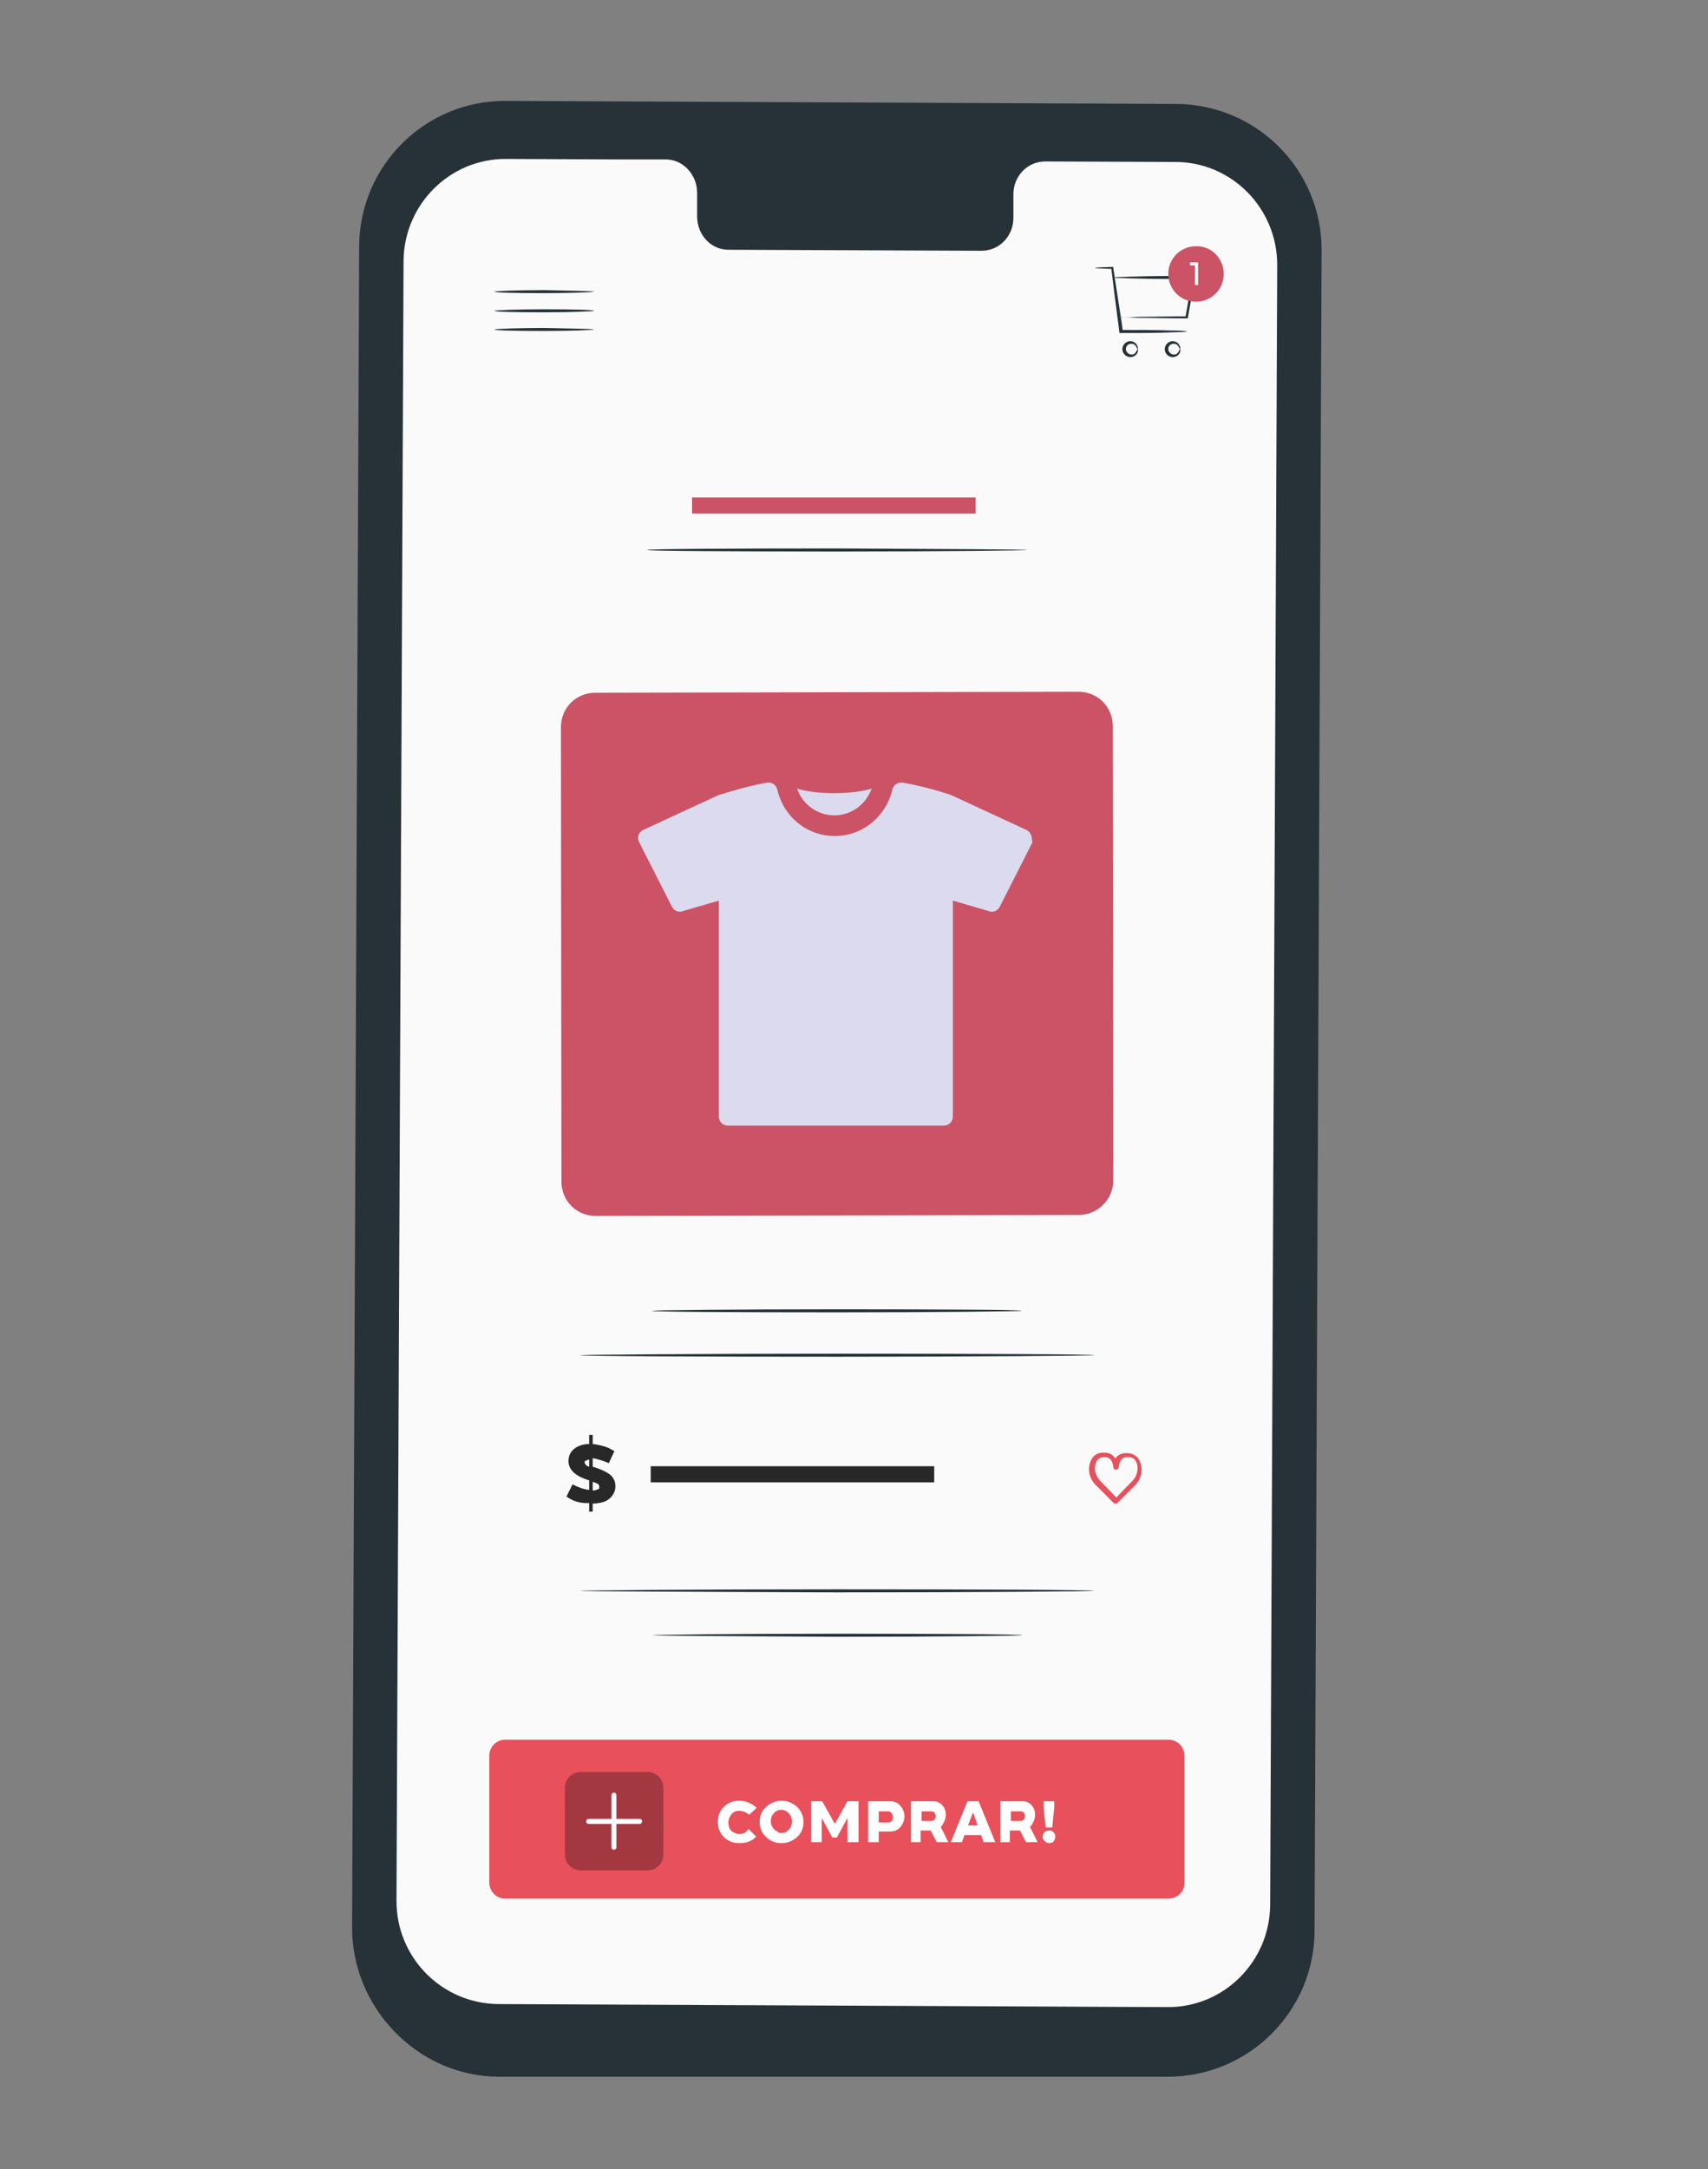 <?xml version="1.0" encoding="utf-8"?>
<!-- Generator: Adobe Illustrator 23.0.3, SVG Export Plug-In . SVG Version: 6.00 Build 0)  -->
<svg version="1.1" id="Device" xmlns="http://www.w3.org/2000/svg" xmlns:xlink="http://www.w3.org/1999/xlink" x="0px" y="0px"
	 viewBox="0 0 338.6 429.9" style="enable-background:new 0 0 338.6 429.9;" xml:space="preserve">
<rect x="0" y="0" width="338.6" height="429.9" fill="#808080" stroke="none"/>
<style type="text/css">
	.st0{fill:#263238;}
	.st1{fill:#FAFAFA;}
	.st2{fill:#E8505B;}
	.st3{opacity:0.3;}
	.st4{fill:#FFFFFF;}
	.st5{fill:#CB5365;}
	.st6{fill:#282828;}
	.st7{fill:#DBDAEF;}
</style>
<g>
	<g>
		<g>
			<g>
				<g>
					<g>
						<g>
							<g>
								<g>
									<g>
										<g>
											<g>
												<path class="st0" d="M231.5,411.6l-132.7,0c-16-0.1-29.1-13.7-29-29.7l1.4-333.1c0.1-16,13.1-28.9,29.1-28.8l132.9,0.6
													c16,0.1,28.9,13.1,28.8,29.1l-1.4,333.1C260.5,398.7,247.5,411.6,231.5,411.6z"/>
											</g>
										</g>
									</g>
								</g>
								<g>
									<g>
										<g>
											<g>
												<path class="st1" d="M233,32.1L207.2,32c-3.5,0-6.3,2.9-6.3,6.5l0,4.7c0,3.6-2.8,6.5-6.3,6.5l-50.2-0.2
													c-3.5,0-6.2-3-6.2-6.6l0-4.7c0-3.6-2.8-6.6-6.2-6.6l-9.1,0l-22.5-0.1c-11.2-0.1-20.3,9-20.4,20.2l-1.4,325.1
													c0,11.2,9,20.3,20.2,20.4l132.6,0.6c11.2,0.1,20.3-9,20.4-20.2l1.4-325.1C253.2,41.3,244.2,32.1,233,32.1z"/>
											</g>
										</g>
									</g>
								</g>
							</g>
						</g>
					</g>
				</g>
			</g>
		</g>
		<g>
			<g>
				<g>
					<g>
						<path class="st0" d="M117.8,65.3c0,0.1-4.4,0.3-9.9,0.3c-5.5,0-9.9-0.1-9.9-0.3c0-0.1,4.4-0.3,9.9-0.3
							C113.3,65.1,117.8,65.2,117.8,65.3z"/>
					</g>
				</g>
			</g>
			<g>
				<g>
					<g>
						<path class="st0" d="M117.8,61.6c0,0.1-4.4,0.3-9.9,0.3c-5.5,0-9.9-0.1-9.9-0.3c0-0.1,4.4-0.3,9.9-0.3
							C113.3,61.3,117.8,61.4,117.8,61.6z"/>
					</g>
				</g>
			</g>
			<g>
				<g>
					<g>
						<path class="st0" d="M117.8,57.8c0,0.1-4.4,0.3-9.9,0.3c-5.5,0-9.9-0.1-9.9-0.3c0-0.1,4.4-0.3,9.9-0.3
							C113.3,57.6,117.8,57.7,117.8,57.8z"/>
					</g>
				</g>
			</g>
		</g>
	</g>
	<g>
		<g>
			<path class="st2" d="M231.6,376.3H100.2c-1.8,0-3.2-1.4-3.2-3.2V348c0-1.8,1.4-3.2,3.2-3.2h131.4c1.8,0,3.2,1.4,3.2,3.2v25.1
				C234.9,374.9,233.4,376.3,231.6,376.3z"/>
		</g>
		<g>
			<g>
				<g class="st3">
					<path d="M128.4,370.7h-13.3c-1.7,0-3.1-1.4-3.1-3.1v-13.3c0-1.7,1.4-3.1,3.1-3.1h13.3c1.7,0,3.1,1.4,3.1,3.1v13.3
						C131.5,369.3,130.1,370.7,128.4,370.7z"/>
				</g>
				<g>
					<g>
						<path class="st4" d="M121.7,366.6c-0.3,0-0.5-0.2-0.5-0.5v-10.3c0-0.3,0.2-0.5,0.5-0.5c0.3,0,0.5,0.2,0.5,0.5v10.3
							C122.2,366.4,122,366.6,121.7,366.6z"/>
					</g>
					<g>
						<path class="st4" d="M126.8,361.5h-10.1c-0.3,0-0.5-0.2-0.5-0.5c0-0.3,0.2-0.5,0.5-0.5h10.1c0.3,0,0.5,0.2,0.5,0.5
							C127.3,361.2,127.1,361.5,126.8,361.5z"/>
					</g>
				</g>
			</g>
			<g>
				<path class="st4" d="M148.4,362.5l1.5,1.5c-0.8,0.9-1.9,1.3-3.3,1.3c-1.3,0-2.3-0.4-3.1-1.2c-0.8-0.8-1.2-1.8-1.2-3
					c0-1.2,0.4-2.2,1.2-3s1.8-1.2,3-1.2c1.4,0,2.5,0.5,3.5,1.4l-1.5,1.4c-0.5-0.5-1.2-0.8-2-0.8c-0.6,0-1.1,0.2-1.5,0.7
					s-0.6,1-0.6,1.6c0,0.5,0.1,0.9,0.3,1.3s0.6,0.6,1,0.8c0.3,0.1,0.5,0.2,0.9,0.2c0.4,0,0.7-0.1,1-0.2
					C147.9,363,148.2,362.8,148.4,362.5z"/>
				<path class="st4" d="M154.9,365.3c-1.2,0-2.2-0.4-3-1.2c-0.9-0.8-1.3-1.8-1.3-3c0-1.2,0.4-2.2,1.3-3c0.9-0.8,1.9-1.2,3-1.2
					c1.2,0,2.2,0.4,3.1,1.2c0.8,0.8,1.3,1.8,1.3,3c0,1.2-0.4,2.2-1.3,3C157.1,364.9,156.1,365.3,154.9,365.3z M154.9,363.3
					c0.6,0,1.1-0.2,1.5-0.7c0.4-0.4,0.6-1,0.6-1.6c0-0.6-0.2-1.1-0.6-1.6c-0.4-0.4-0.9-0.7-1.5-0.7c-0.6,0-1.1,0.2-1.5,0.7
					c-0.4,0.4-0.6,1-0.6,1.6c0,0.4,0.1,0.8,0.4,1.2c0.2,0.4,0.6,0.7,1,0.8C154.3,363.3,154.6,363.3,154.9,363.3z"/>
				<path class="st4" d="M160.8,365.1V357h2.2l2.5,4.5l2.5-4.5h2.2v8.1H168v-4.8l-2.1,3.9H165l-2.1-3.9v4.8H160.8z"/>
				<path class="st4" d="M174.2,365.1h-2.1V357h4.4c0.8,0,1.5,0.3,2,0.9c0.5,0.6,0.8,1.3,0.8,2.1c0,0.8-0.3,1.5-0.8,2.1
					c-0.5,0.6-1.2,0.9-2,0.9h-2.3V365.1z M176,359h-1.8v2.2h1.8c0.2,0,0.3,0,0.5-0.1c0.2-0.1,0.3-0.2,0.4-0.4
					c0.1-0.2,0.1-0.4,0.1-0.6c0-0.3-0.1-0.6-0.3-0.8C176.5,359.1,176.3,359,176,359z"/>
				<path class="st4" d="M182.7,365.1h-2.1V357h4.4c0.8,0,1.4,0.3,1.8,0.8c0.5,0.5,0.7,1.2,0.7,1.9c0,0.4-0.1,0.9-0.3,1.3
					c-0.2,0.4-0.4,0.8-0.7,1.1l1.5,3h-2.3l-1.2-2.3h-2V365.1z M184.7,359h-2v1.9h2c0.2,0,0.4-0.1,0.6-0.3c0.1-0.2,0.2-0.4,0.2-0.7
					c0-0.2-0.1-0.4-0.2-0.6C185.1,359.1,184.9,359,184.7,359z"/>
				<path class="st4" d="M188.5,365.1l3.3-8.1h2.2l3.3,8.1H195l-0.5-1.4h-3.3l-0.5,1.4H188.5z M192.9,359.2l-1,2.6h1.9L192.9,359.2z
					"/>
				<path class="st4" d="M200.4,365.1h-2.1V357h4.4c0.8,0,1.4,0.3,1.8,0.8c0.5,0.5,0.7,1.2,0.7,1.9c0,0.4-0.1,0.9-0.3,1.3
					c-0.2,0.4-0.4,0.8-0.7,1.1l1.5,3h-2.3l-1.2-2.3h-2V365.1z M202.4,359h-2v1.9h2c0.2,0,0.4-0.1,0.6-0.3c0.1-0.2,0.2-0.4,0.2-0.7
					c0-0.2-0.1-0.4-0.2-0.6C202.8,359.1,202.6,359,202.4,359z"/>
				<path class="st4" d="M208,365.3c-0.3,0-0.6-0.1-0.9-0.4s-0.4-0.5-0.4-0.9c0-0.3,0.1-0.6,0.4-0.9c0.2-0.2,0.5-0.3,0.9-0.3
					s0.6,0.1,0.9,0.4c0.2,0.2,0.3,0.5,0.3,0.8c0,0.3-0.1,0.6-0.3,0.9C208.7,365.2,208.4,365.3,208,365.3z M207.3,362.3l-0.4-4V357
					h2.1v1.2l-0.4,4H207.3z"/>
			</g>
		</g>
	</g>
	<g>
		<g>
			<g>
				<path class="st5" d="M213.9,240.8l-95.8,0.2c-3.8,0-6.8-3-6.8-6.8l-0.1-90.1c0-3.8,3-6.8,6.8-6.8l95.8-0.2c3.8,0,6.8,3,6.8,6.8
					l0.1,90.1C220.7,237.7,217.6,240.8,213.9,240.8z"/>
			</g>
		</g>
	</g>
	<g>
		<path class="st2" d="M221.2,298c0,0-0.1,0-0.1,0c0,0-0.1,0-0.1,0c-0.1,0-0.1-0.1-0.2-0.1l-3.6-3.6c-1.2-1.2-1.6-2.9-1.1-4.4
			c0.4-1.3,1.3-2,2.7-2c0.9,0,1.5,0.2,2,0.8c0.1,0.1,0.2,0.3,0.3,0.4c0.1-0.1,0.2-0.3,0.3-0.4c0.5-0.5,1.2-0.7,2-0.7
			c1.3,0,2.3,0.7,2.7,2l0,0c0.5,1.5,0.1,3.2-1.1,4.4l-3.6,3.6C221.5,297.9,221.4,298,221.2,298z M219,288.8
			C218.9,288.8,218.9,288.8,219,288.8c-1,0-1.5,0.4-1.8,1.3c-0.4,1.1,0,2.4,0.9,3.4l3.2,3.3l3.2-3.3c0.9-0.9,1.2-2.2,0.9-3.4
			c-0.3-0.9-0.8-1.3-1.8-1.3c-0.6,0-1,0.1-1.3,0.5c-0.5,0.6-0.5,1.5-0.5,1.5c0,0.1,0,0.2-0.1,0.2c-0.1,0.2-0.3,0.3-0.6,0.3
			c-0.2-0.1-0.4-0.3-0.4-0.5c0,0,0,0,0,0c0,0,0,0,0-0.1c0-0.2-0.1-0.9-0.5-1.4C219.9,289,219.5,288.8,219,288.8z"/>
	</g>
	<g>
		<g>
			<g>
				<g>
					<path class="st0" d="M203.7,109c0,0.1-16.9,0.3-37.7,0.3c-20.8,0-37.7-0.1-37.7-0.3s16.9-0.3,37.7-0.3
						C186.8,108.8,203.7,108.9,203.7,109z"/>
				</g>
			</g>
		</g>
		<g>
			<g>
				<rect x="137.2" y="98.6" class="st5" width="56.2" height="3.2"/>
			</g>
		</g>
	</g>
	<g>
		<g>
			<path class="st0" d="M114.9,268.6c34,0,68,0,102.1,0"/>
		</g>
		<g>
			<g>
				<path class="st0" d="M217,268.6c0,0.1-22.9,0.3-51,0.3c-28.2,0-51-0.1-51-0.3c0-0.1,22.8-0.3,51-0.3
					C194.1,268.3,217,268.4,217,268.6z"/>
			</g>
		</g>
	</g>
	<g>
		<g>
			<path class="st0" d="M129.3,259.8c24.4,0,48.9,0,73.3,0"/>
		</g>
		<g>
			<g>
				<path class="st0" d="M202.6,259.8c0,0.1-16.4,0.3-36.7,0.3c-20.3,0-36.7-0.1-36.7-0.3c0-0.1,16.4-0.3,36.7-0.3
					C186.2,259.5,202.6,259.6,202.6,259.8z"/>
			</g>
		</g>
	</g>
	<g>
		<g>
			<path class="st0" d="M217,315.3c-34,0-68,0-102.1,0"/>
		</g>
		<g>
			<g>
				<path class="st0" d="M114.9,315.3c0-0.1,22.9-0.3,51-0.3c28.2,0,51,0.1,51,0.3c0,0.1-22.8,0.3-51,0.3
					C137.7,315.5,114.9,315.4,114.9,315.3z"/>
			</g>
		</g>
	</g>
	<g>
		<g>
			<path class="st0" d="M202.6,324.1c-24.4,0-48.9,0-73.3,0"/>
		</g>
		<g>
			<g>
				<path class="st0" d="M129.3,324.1c0-0.1,16.4-0.3,36.7-0.3c20.3,0,36.7,0.1,36.7,0.3c0,0.1-16.4,0.3-36.7,0.3
					C145.7,324.3,129.3,324.2,129.3,324.1z"/>
			</g>
		</g>
	</g>
	<g>
		<g>
			<g>
				<g>
					<g>
						<path class="st0" d="M235.3,65.7c0,0.1-1.4,0.1-3.8,0.2c-2.3,0.1-5.6,0.1-9.3,0.1l-0.3,0l0-0.3c-0.1-0.5-0.1-1-0.2-1.5
							c-0.6-4.5-1.1-8.5-1.4-11.1l0.2,0.2c-2.1-0.1-3.4-0.1-3.4-0.2c0-0.1,1.2-0.1,3.4-0.2l0.2,0l0,0.2c0.4,2.6,1,6.6,1.7,11.1
							c0.1,0.5,0.1,1,0.2,1.5l-0.3-0.3c3.7,0,6.9,0,9.3,0.1C233.8,65.5,235.3,65.6,235.3,65.7z"/>
					</g>
				</g>
			</g>
			<g>
				<g>
					<g>
						<path class="st0" d="M221.9,63c0,0,0.4-0.1,1-0.1c0.8,0,1.7,0,2.8-0.1c2.4,0,5.7-0.1,9.6-0.1l-0.3,0.2
							c0.3-1.6,0.6-3.4,0.9-5.2c0.2-0.9,0.3-1.8,0.5-2.7l0.3,0.3c-4.5,0-8.5,0-11.3-0.1c-1.3,0-2.5-0.1-3.4-0.1
							c-0.8,0-1.2-0.1-1.2-0.1c0,0,0.4-0.1,1.2-0.1c0.9,0,2-0.1,3.4-0.1c2.9-0.1,6.8-0.1,11.3-0.1l0.3,0l-0.1,0.3
							c-0.2,0.9-0.3,1.8-0.5,2.7c-0.3,1.8-0.6,3.6-0.9,5.2l0,0.2l-0.2,0c-3.9,0-7.2-0.1-9.6-0.1c-1.1,0-2-0.1-2.8-0.1
							C222.2,63,221.9,63,221.9,63z"/>
					</g>
				</g>
			</g>
			<g>
				<g>
					<g>
						<path class="st0" d="M225.5,69.2c-0.1,0-0.1-0.5-0.6-0.9c-0.3-0.2-0.7-0.2-1-0.1c-0.4,0.1-0.7,0.5-0.7,1c0,0.4,0.3,0.8,0.7,1
							c0.4,0.1,0.8,0.1,1-0.1C225.4,69.7,225.4,69.2,225.5,69.2c0,0,0.1,0.1,0.1,0.3c0,0.2-0.1,0.6-0.5,0.9
							c-0.3,0.3-0.9,0.5-1.5,0.3c-0.6-0.2-1.1-0.8-1.1-1.5c0-0.7,0.5-1.3,1.1-1.5c0.6-0.2,1.1,0,1.5,0.3c0.3,0.3,0.4,0.6,0.5,0.9
							C225.6,69.1,225.5,69.2,225.5,69.2z"/>
					</g>
				</g>
			</g>
			<g>
				<g>
					<g>
						<path class="st0" d="M233.9,69.2c-0.1,0-0.1-0.5-0.6-0.9c-0.3-0.2-0.7-0.2-1-0.1c-0.4,0.1-0.7,0.5-0.7,1c0,0.4,0.3,0.8,0.7,1
							c0.4,0.1,0.8,0.1,1-0.1C233.8,69.7,233.8,69.2,233.9,69.2c0,0,0.1,0.1,0.1,0.3c0,0.2-0.1,0.6-0.5,0.9
							c-0.3,0.3-0.9,0.5-1.5,0.3c-0.6-0.2-1.1-0.8-1.1-1.5c0-0.7,0.5-1.3,1.1-1.5c0.6-0.2,1.1,0,1.5,0.3c0.3,0.3,0.4,0.6,0.5,0.9
							C234,69.1,233.9,69.2,233.9,69.2z"/>
					</g>
				</g>
			</g>
		</g>
		<g>
			<g>
				<path class="st5" d="M242.6,54.3c0,3.1-2.5,5.5-5.5,5.5c-3.1,0-5.5-2.5-5.5-5.5c0-3.1,2.5-5.5,5.5-5.5
					C240.1,48.7,242.6,51.2,242.6,54.3z"/>
			</g>
			<g>
				<path class="st4" d="M237.5,52v4.5h-0.6v-3.9h-1V52H237.5z"/>
			</g>
		</g>
	</g>
	<g>
		<path class="st6" d="M112.3,296.6l1.2-2.4c1.2,0.6,2.3,1,3.3,1.1v-1.9c-2.7-0.8-4.1-2.1-4.1-3.8c0-1.1,0.4-1.9,1.2-2.5
			c0.8-0.6,1.8-0.9,2.9-0.9h0v-1.8h0.7v1.8c0.9,0.1,2,0.3,3.2,0.8c0.4,0.2,0.7,0.4,1.1,0.6l-1.1,2.4c-1.1-0.5-2.2-0.8-3.2-1v1.7
			c1.7,0.5,2.9,1.1,3.6,1.7c0.6,0.6,0.9,1.3,0.9,2.1c0,0.6-0.1,1.1-0.4,1.6s-0.6,0.8-1,1.1c-0.4,0.3-0.9,0.5-1.4,0.6s-1,0.2-1.6,0.2
			h-0.1v1.6h-0.7v-1.7C115,298,113.5,297.5,112.3,296.6z M115.9,289.8c0,0.2,0.1,0.3,0.2,0.5c0.1,0.1,0.3,0.3,0.7,0.4v-1.4
			c-0.2,0-0.5,0.1-0.6,0.2C116,289.5,115.9,289.6,115.9,289.8z M118.8,294.7c0-0.3-0.1-0.5-0.3-0.6c-0.2-0.1-0.6-0.3-1-0.4v1.7h0.2
			c0.3,0,0.5-0.1,0.8-0.2S118.8,295,118.8,294.7z"/>
	</g>
	<g>
		<g>
			<rect x="129" y="290.6" class="st6" width="56.2" height="3.2"/>
		</g>
	</g>
</g>
<g>
	<path class="st7" d="M165.4,161.6c3.4,0,6.3-2.2,7.4-5.3c-2,0.6-4.6,0.9-7.4,0.9c-2.8,0-5.4-0.3-7.4-0.9
		C159.1,159.4,162,161.6,165.4,161.6z"/>
	<path class="st7" d="M204.4,165.5c-0.2-0.5-0.5-0.8-0.9-1l-14.9-6.9c-3.2-1.1-6.4-1.9-9.7-2.5c-0.1,0-0.2,0-0.3,0
		c-0.8,0-1.5,0.6-1.7,1.4c-1.2,5.2-5.8,9.2-11.4,9.2c-5.6,0-10.2-3.9-11.4-9.2c-0.2-0.8-0.9-1.4-1.7-1.4c-0.1,0-0.2,0-0.3,0
		c-3.3,0.6-6.5,1.5-9.7,2.5l-14.9,6.9c-0.4,0.2-0.8,0.6-0.9,1c-0.2,0.5-0.1,0.9,0.1,1.4l6.5,12.8c0.3,0.6,0.9,1,1.6,1
		c0.2,0,0.3,0,0.5-0.1l7.2-2.1v42.8c0,1,0.8,1.8,1.8,1.8h42.8c1,0,1.8-0.8,1.8-1.8v-42.8l7.2,2.1c0.2,0.1,0.3,0.1,0.5,0.1
		c0.7,0,1.3-0.4,1.6-1l6.5-12.8C204.5,166.4,204.6,165.9,204.4,165.5z"/>
</g>
</svg>
